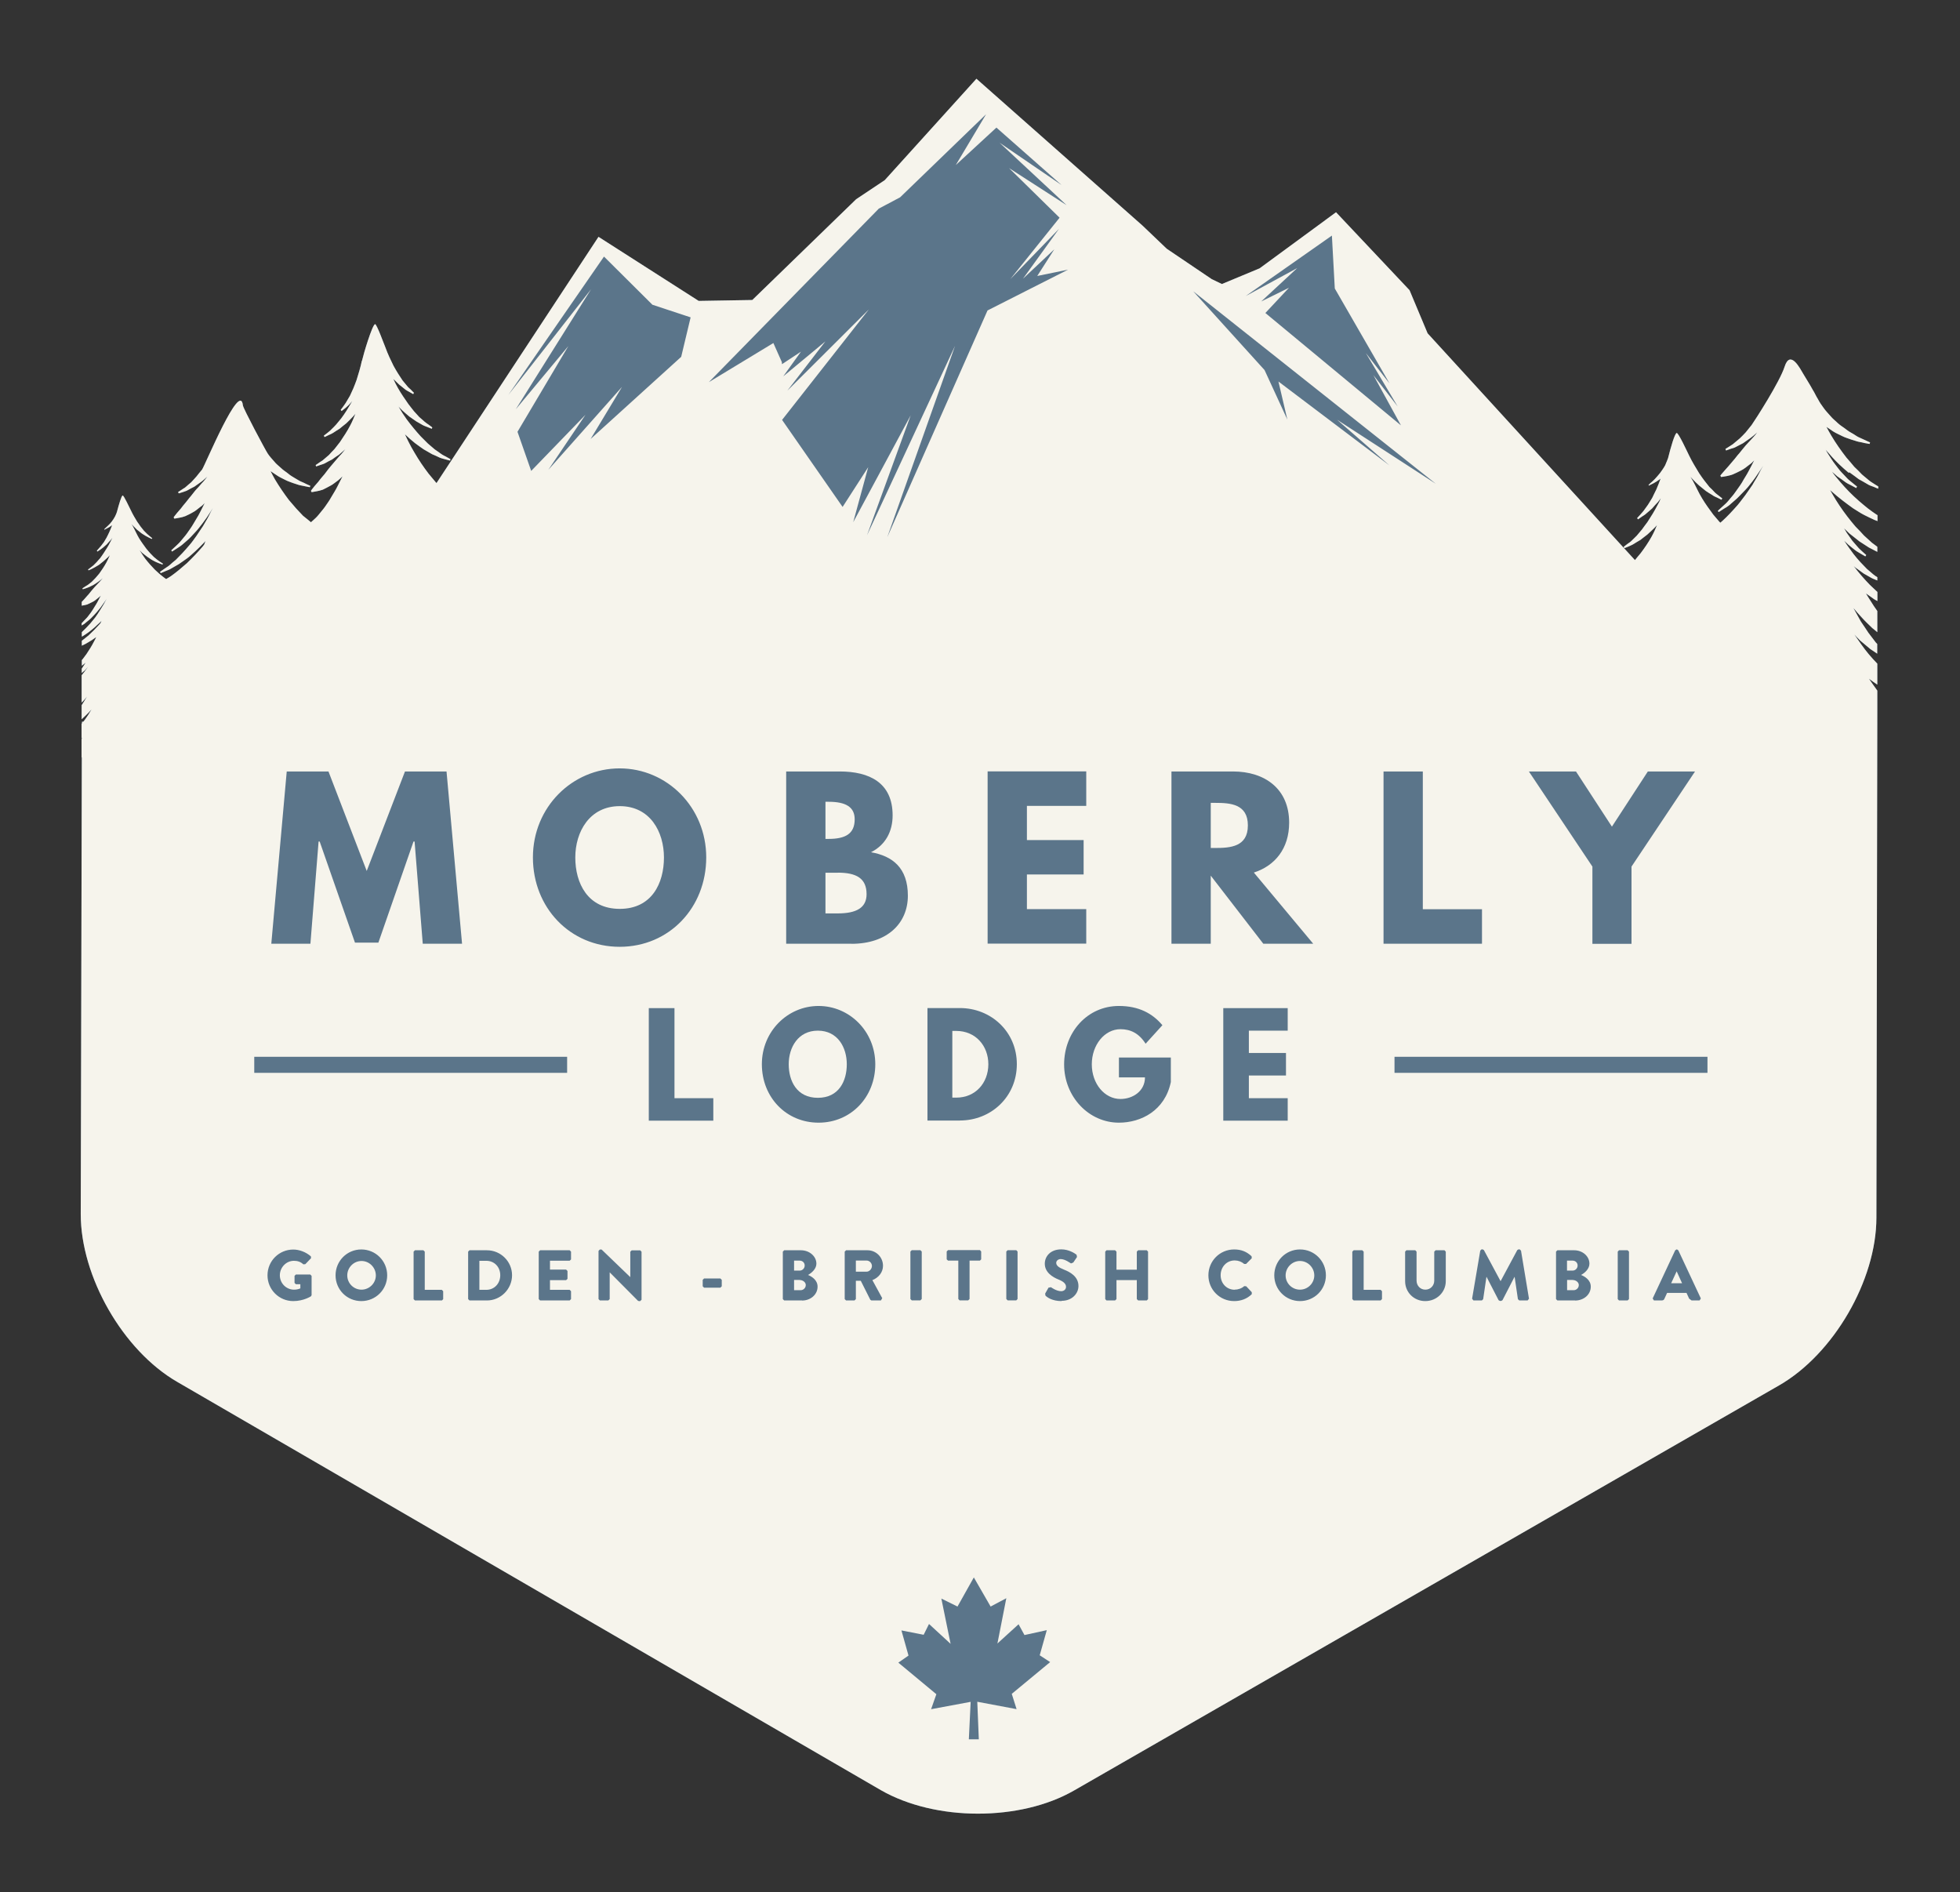 <?xml version="1.0" encoding="UTF-8"?> <svg xmlns="http://www.w3.org/2000/svg" id="Layer_1" viewBox="0 0 216 208.52"><rect x="0" y="0" width="216" height="208.52" fill="#333333" stroke="none"/><defs><style>.cls-1{fill:#f6f4ec;}.cls-2{fill:#5b758a;}</style></defs><g><path class="cls-2" d="M203.82,52.05c.37,.27,.71,.51,1.02,.75,.34,.19,.65,.36,.93,.53,.25,.17,.53,.24,.73,.32,.2,.1,.37,.15,.49,.2v-.25l-.36-.22c-.19-.14-.41-.24-.65-.44-.24-.2-.49-.41-.78-.65-.25-.27-.54-.56-.85-.85-.27-.34-.56-.66-.87-1.02-.58-.75-1.15-1.55-1.66-2.41-.19-.32-.37-.65-.54-.97,.24,.17,.48,.31,.71,.48,.34,.22,.71,.37,1.04,.54s.66,.25,.97,.37c.31,.08,.58,.2,.83,.25,.24,.05,.46,.08,.65,.14,.36,.07,.56,.1,.56,.1l.05-.17s-.2-.08-.53-.24c-.15-.07-.36-.17-.59-.27-.22-.08-.46-.25-.71-.41-.27-.15-.56-.31-.83-.53-.27-.22-.59-.39-.87-.65-.27-.27-.58-.49-.83-.8-.25-.29-.54-.58-.76-.9-.24-.31-.46-.65-.63-.98-.22-.34-.36-.7-.56-1-.34-.63-.73-1.22-1.04-1.75-.32-.53-1.44-2.78-2.07-.81-.53,1.66-3.21,5.82-3.63,6.42-.22,.27-.44,.54-.66,.82-.22,.24-.44,.46-.65,.66-.22,.19-.42,.36-.61,.51-.17,.17-.37,.25-.51,.36-.29,.19-.46,.29-.46,.29l.07,.17s.19-.07,.53-.19c.17-.05,.39-.1,.59-.22,.22-.12,.48-.25,.75-.39,.25-.19,.54-.37,.83-.58,.24-.17,.49-.39,.73-.61-.14,.19-.29,.39-.46,.56-.29,.29-.54,.61-.81,.88-.25,.29-.48,.59-.71,.87-.24,.25-.44,.56-.63,.76-.2,.24-.39,.46-.56,.66-.19,.2-.34,.39-.48,.54-.27,.29-.41,.49-.41,.49l.08,.15s.24-.02,.63-.1c.19-.05,.42-.08,.68-.19,.27-.12,.56-.25,.88-.42,.34-.17,.63-.41,.95-.66,.19-.12,.34-.29,.51-.46-.19,.39-.39,.76-.58,1.12-.24,.48-.53,.88-.76,1.31-.25,.41-.53,.76-.76,1.1-.24,.36-.51,.61-.71,.88-.22,.27-.44,.46-.63,.63-.36,.32-.56,.51-.56,.51l.08,.15s.24-.15,.66-.42c.22-.12,.48-.29,.73-.53,.25-.24,.59-.48,.88-.8,.29-.31,.65-.65,.97-1.02,.31-.39,.65-.8,.95-1.26,.24-.36,.49-.71,.73-1.09-.17,.29-.34,.59-.49,.9-.2,.42-.48,.81-.7,1.22-.27,.39-.53,.78-.8,1.15-.29,.36-.54,.73-.83,1.07-.58,.66-1.14,1.26-1.66,1.73l-.25,.22-.12-.12c-.2-.24-.42-.49-.65-.76-.41-.56-.85-1.15-1.24-1.8-.39-.63-.68-1.32-1.02-1.94l-.27-.44,.19,.2c.25,.27,.51,.53,.76,.75,.27,.22,.51,.42,.75,.61,.25,.17,.49,.32,.7,.44,.19,.15,.39,.22,.54,.29,.32,.15,.49,.24,.49,.24l.08-.15s-.15-.12-.41-.32c-.14-.12-.31-.22-.46-.39-.15-.17-.34-.36-.54-.54-.17-.22-.36-.46-.56-.71-.19-.25-.39-.53-.58-.82-.37-.61-.76-1.24-1.09-1.92-.24-.48-1.17-2.51-1.38-2.51-.22,.07-.65,1.56-.95,2.77l-.12,.31c-.05,.15-.14,.31-.2,.48-.08,.15-.17,.29-.27,.44l-.29,.41-.31,.37-.29,.32c-.19,.2-.36,.34-.48,.44l-.19,.19,.03,.07,.24-.12c.15-.07,.36-.17,.59-.32l.37-.25,.1-.08c-.15,.42-.31,.81-.48,1.21-.15,.31-.31,.61-.44,.9-.17,.27-.32,.54-.48,.78-.15,.22-.31,.44-.44,.61-.14,.2-.29,.32-.39,.46-.22,.24-.36,.39-.36,.39l.1,.14s.17-.12,.44-.31c.15-.1,.34-.2,.51-.37,.19-.15,.39-.34,.61-.53,.2-.24,.42-.48,.66-.73l.29-.39c-.1,.27-.22,.53-.36,.76-.34,.66-.73,1.29-1.12,1.88-.2,.27-.41,.54-.59,.8-.2,.25-.41,.49-.59,.7-.19,.2-.39,.37-.54,.53-.17,.17-.34,.27-.48,.37-.25,.2-.41,.32-.41,.32l.07,.15s.19-.07,.49-.2c.15-.08,.37-.15,.58-.29,.2-.12,.42-.27,.7-.42,.22-.19,.49-.37,.76-.59,.25-.22,.51-.48,.78-.73l.29-.31c-.17,.42-.36,.85-.59,1.26-.36,.65-.78,1.26-1.21,1.83-.22,.25-.42,.51-.63,.76l-22.85-24.99-1.99-4.75-8.1-8.59-8.42,6.18-4.16,1.73-1.12-.54-4.96-3.35-2.67-2.55-18.3-16.18-10.1,11.17-3.16,2.11-11.44,11.1-5.91,.1-11.04-7.06-17.85,27.13-.07-.07c-.25-.31-.54-.63-.81-.97-.54-.71-1.07-1.48-1.55-2.31-.24-.41-.48-.82-.68-1.24-.14-.27-.25-.53-.37-.78,.37,.36,.75,.68,1.12,.98,.34,.24,.65,.49,.95,.68,.32,.19,.63,.36,.92,.53,.29,.12,.56,.24,.8,.36,.22,.1,.46,.15,.63,.2,.36,.1,.56,.15,.56,.15l.03-.17s-.17-.08-.49-.27c-.15-.08-.36-.17-.56-.32-.2-.14-.42-.31-.68-.48-.24-.2-.49-.42-.76-.65-.24-.25-.51-.51-.78-.78-.53-.58-1.05-1.21-1.55-1.88-.32-.44-.63-.93-.9-1.41l.41,.42c.27,.24,.53,.48,.78,.68,.27,.19,.53,.37,.76,.53,.25,.15,.48,.27,.68,.39,.2,.12,.41,.17,.56,.24,.31,.12,.48,.19,.48,.19l.05-.15s-.14-.12-.41-.31c-.12-.08-.29-.19-.46-.34-.17-.15-.34-.31-.56-.49-.17-.2-.37-.42-.59-.65-.19-.25-.41-.51-.61-.78-.39-.56-.82-1.17-1.17-1.8-.19-.32-.34-.65-.49-.97,.22,.2,.42,.41,.63,.61,.22,.17,.42,.34,.61,.49,.17,.15,.37,.24,.51,.32,.27,.15,.44,.25,.44,.25l.08-.15s-.14-.12-.36-.36c-.12-.12-.27-.22-.41-.41-.15-.17-.31-.37-.48-.58-.15-.24-.32-.49-.49-.75-.17-.27-.34-.56-.51-.87-.31-.63-.63-1.29-.88-1.99-.2-.49-.97-2.6-1.15-2.6-.32,.07-1.29,3.34-1.44,4.02l-.02,.02c-.15,.73-.37,1.43-.58,2.11-.12,.32-.24,.65-.36,.93-.14,.29-.25,.56-.37,.81-.14,.24-.27,.46-.39,.66-.1,.2-.24,.34-.32,.48-.2,.27-.31,.42-.31,.42l.1,.12s.15-.12,.41-.32c.12-.12,.29-.24,.44-.41l.32-.36c-.22,.37-.42,.73-.65,1.09-.19,.29-.37,.56-.56,.81-.2,.24-.39,.48-.56,.68-.19,.2-.36,.39-.53,.54-.15,.17-.31,.27-.42,.37-.25,.2-.41,.32-.41,.32l.08,.15s.17-.07,.46-.22c.15-.07,.34-.14,.53-.27,.2-.14,.42-.27,.66-.42,.22-.19,.48-.39,.73-.59,.24-.22,.49-.48,.75-.75l.27-.31c-.17,.42-.34,.85-.56,1.26-.34,.66-.75,1.27-1.14,1.85-.22,.27-.42,.53-.61,.78-.22,.22-.42,.44-.61,.65-.2,.17-.39,.34-.56,.48-.17,.17-.36,.24-.48,.34-.27,.19-.42,.29-.42,.29l.05,.15s.19-.07,.49-.17c.15-.05,.36-.1,.56-.22,.2-.12,.44-.24,.7-.37,.24-.17,.49-.36,.78-.54,.22-.19,.44-.39,.68-.59-.14,.19-.29,.37-.44,.54-.27,.27-.51,.58-.75,.85-.25,.27-.46,.56-.68,.81-.2,.25-.39,.54-.59,.75-.19,.22-.36,.42-.51,.63-.17,.2-.32,.37-.44,.51-.25,.29-.37,.49-.37,.49l.07,.14s.22-.02,.59-.1c.17-.03,.39-.08,.65-.17,.24-.12,.51-.25,.81-.42,.31-.15,.56-.39,.88-.61,.17-.14,.32-.29,.48-.44-.19,.37-.36,.71-.54,1.07-.22,.46-.49,.85-.71,1.24-.22,.41-.49,.75-.7,1.07-.24,.34-.49,.59-.68,.85-.2,.25-.41,.44-.58,.59l-.27,.24-.14-.12c-.22-.19-.46-.37-.73-.59-.24-.25-.49-.53-.76-.81-.25-.29-.53-.61-.8-.93-.53-.7-1.05-1.46-1.53-2.26-.17-.31-.34-.61-.49-.92,.22,.15,.44,.29,.66,.44,.31,.22,.65,.36,.93,.51,.31,.17,.61,.25,.88,.36,.29,.08,.53,.19,.76,.24,.24,.05,.42,.08,.59,.12,.34,.07,.51,.1,.51,.1l.05-.15s-.17-.08-.48-.22c-.15-.08-.34-.17-.54-.25-.2-.08-.42-.24-.66-.37-.24-.15-.51-.29-.76-.51-.24-.2-.53-.36-.78-.61-.25-.24-.54-.44-.76-.73-.24-.27-.49-.54-.7-.85-.22-.31-2.72-4.99-2.75-5.33-.29-2.78-4.13,6.52-4.5,7.08-.22,.25-.42,.51-.61,.75-.2,.24-.41,.44-.59,.65-.2,.17-.39,.32-.56,.48-.15,.15-.34,.22-.46,.32-.27,.17-.42,.27-.42,.27l.07,.15s.17-.05,.48-.15c.15-.07,.36-.1,.54-.22,.2-.12,.44-.24,.7-.37,.24-.17,.48-.34,.75-.53,.24-.17,.44-.37,.68-.58-.14,.19-.27,.36-.42,.53-.27,.27-.49,.58-.75,.83-.24,.25-.44,.56-.65,.8-.22,.24-.41,.53-.59,.73-.19,.2-.34,.42-.49,.61-.17,.2-.32,.37-.44,.51-.25,.29-.37,.48-.37,.48l.07,.14s.22-.02,.58-.1c.19-.03,.39-.08,.63-.17,.25-.12,.53-.24,.81-.41,.31-.15,.56-.39,.85-.61,.19-.12,.34-.27,.48-.42-.17,.36-.36,.7-.53,1.05-.2,.42-.48,.81-.7,1.21-.22,.39-.48,.73-.7,1.05s-.46,.56-.66,.82c-.2,.25-.39,.42-.56,.58-.34,.32-.53,.49-.53,.49l.08,.14s.22-.14,.61-.39c.19-.12,.42-.27,.66-.49,.24-.22,.54-.44,.82-.75,.25-.29,.58-.59,.87-.97,.29-.36,.59-.75,.88-1.17,.2-.32,.44-.66,.66-1.02-.15,.27-.31,.56-.44,.85-.19,.39-.44,.75-.65,1.14-.24,.37-.48,.73-.73,1.09-.25,.34-.49,.7-.76,1-.53,.63-1.04,1.17-1.51,1.63-.25,.2-.48,.39-.68,.58-.2,.17-.41,.27-.56,.39-.31,.22-.49,.34-.49,.34l.07,.15s.2-.08,.56-.24c.17-.07,.41-.15,.63-.29,.24-.14,.51-.29,.8-.46,.29-.19,.58-.41,.9-.63s.61-.53,.93-.8c.32-.29,.63-.61,.93-.92l.19-.2-.15,.39-.15,.2c-.56,.66-1.17,1.29-1.75,1.85-.61,.54-1.19,1.02-1.71,1.39-.2,.14-.39,.25-.58,.36l-.17-.12c-.17-.12-.34-.27-.53-.42-.17-.15-.36-.32-.54-.49-.36-.37-.73-.78-1.07-1.22-.22-.31-.42-.61-.61-.92l.27,.27c.2,.15,.37,.31,.56,.44,.17,.12,.36,.24,.51,.34,.19,.1,.34,.19,.48,.25l.37,.15c.22,.08,.34,.12,.34,.12l.03-.1s-.1-.07-.29-.19l-.31-.22-.39-.32-.41-.42c-.14-.15-.27-.32-.42-.49-.27-.37-.56-.76-.81-1.17-.25-.42-.44-.88-.66-1.27l-.17-.29,.12,.14,.49,.49c.19,.14,.34,.27,.49,.39,.17,.12,.32,.2,.46,.29l.36,.19c.2,.1,.32,.15,.32,.15l.05-.08s-.1-.08-.27-.22l-.29-.25-.36-.36c-.12-.14-.24-.29-.37-.46-.12-.17-.24-.36-.37-.53-.24-.39-.49-.81-.7-1.26-.17-.31-.76-1.63-.9-1.63-.15,.05-.42,1.02-.63,1.8l-.07,.2-.14,.31-.17,.29-.19,.27-.2,.24-.2,.2-.31,.29-.12,.12,.03,.05,.15-.08,.37-.2,.25-.17,.07-.05c-.1,.27-.2,.53-.32,.78-.1,.2-.19,.41-.29,.59-.1,.17-.2,.34-.29,.49l-.31,.41-.25,.29c-.14,.17-.22,.25-.22,.25l.05,.1s.12-.08,.31-.2l.32-.24,.41-.36c.12-.14,.27-.31,.42-.46l.19-.25c-.07,.17-.15,.32-.24,.49-.2,.42-.48,.83-.73,1.22-.12,.19-.25,.36-.37,.53-.15,.15-.27,.31-.39,.44l-.36,.36-.31,.24c-.17,.14-.27,.2-.27,.2l.05,.1s.12-.05,.32-.14l.36-.19c.14-.08,.29-.17,.46-.27,.15-.12,.32-.25,.49-.39,.17-.14,.34-.31,.53-.48l.19-.2c-.12,.27-.24,.56-.39,.82-.24,.44-.51,.83-.78,1.21-.15,.17-.29,.34-.42,.49l-.41,.42-.41,.32-.32,.2c-.19,.12-.29,.19-.29,.19l.03,.1s.14-.03,.34-.1l.39-.15c.14-.07,.31-.15,.48-.24,.17-.1,.34-.22,.54-.36,.15-.1,.31-.24,.46-.37l-.29,.34c-.19,.19-.36,.39-.53,.56s-.31,.37-.46,.53c-.15,.17-.27,.36-.41,.49l-.36,.41-.27,.29v.41l.17-.03c.12-.02,.27-.05,.44-.1,.17-.08,.36-.17,.56-.27,.22-.1,.39-.25,.59-.41l.34-.29c-.12,.24-.25,.48-.37,.7-.15,.29-.34,.54-.49,.81-.15,.25-.32,.48-.48,.68-.15,.22-.34,.39-.48,.54l-.29,.31v.25l.02-.02c.14-.07,.31-.17,.46-.32,.17-.15,.39-.29,.58-.49s.41-.41,.61-.65c.19-.24,.42-.49,.61-.78,.15-.22,.32-.44,.48-.68-.1,.19-.22,.37-.32,.58-.14,.25-.31,.49-.46,.75-.15,.25-.32,.49-.49,.73-.19,.22-.36,.44-.54,.66-.32,.36-.65,.68-.93,.95v.49l.1-.05c.2-.12,.41-.27,.63-.42,.22-.15,.42-.34,.66-.53,.22-.19,.42-.41,.66-.61l.12-.14-.1,.25-.12,.14c-.39,.44-.82,.87-1.22,1.24-.25,.2-.49,.39-.73,.58v.54l.39-.19c.24-.12,.48-.29,.71-.42,.17-.12,.32-.22,.49-.34-.07,.15-.15,.32-.24,.48-.25,.49-.54,.95-.83,1.38-.15,.2-.31,.41-.44,.59l-.08,.08v.63l.42-.34c-.14,.2-.24,.39-.36,.56l-.07,.1v.48l.37-.32,.32-.36c-.22,.32-.46,.65-.7,.93v3.01c.14-.14,.27-.27,.39-.42l.2-.24c-.2,.32-.39,.65-.59,.95v1.55l.36-.34c.25-.22,.49-.48,.73-.75l-.19,.31c-.15,.29-.36,.54-.53,.81l-.19,.24h-.14v.17l-.05,.05v1.56l.03-.03v.1l-.03,.07v2.02l.03-.02-.12,50.33c0,6.91,4.65,15.03,10.63,18.49l77.53,44.98c3.01,1.73,6.86,2.6,10.71,2.6s7.64-.85,10.61-2.56l77.7-44.64c5.99-3.45,10.7-11.55,10.71-18.46l.1-55.9v-2.19l-.05-.07c-.29-.41-.59-.82-.87-1.24,.31,.24,.61,.44,.92,.65v-2.31c-.32-.34-.65-.68-.95-1.05-.59-.7-1.07-1.44-1.58-2.16,.22,.24,.44,.46,.66,.68,.39,.32,.76,.63,1.1,.92,.27,.19,.53,.36,.76,.51v-1.07l-.14-.14c-.25-.34-.54-.7-.83-1.09-.25-.39-.54-.81-.83-1.24-.25-.46-.51-.93-.78-1.41l-.03-.07c.27,.34,.56,.65,.85,.97,.39,.44,.81,.83,1.21,1.22,.2,.15,.37,.31,.56,.46v-2.33c-.14-.19-.25-.36-.37-.53-.29-.48-.61-.92-.88-1.41,.32,.22,.61,.44,.92,.65l.34,.19v-1c-.27-.25-.54-.51-.83-.78-.61-.63-1.22-1.32-1.78-2.07l.2,.17c.32,.24,.63,.44,.9,.65,.31,.17,.58,.32,.81,.46,.24,.14,.48,.2,.66,.29l.03,.02v-.37c-.14-.08-.31-.19-.46-.32-.2-.17-.42-.37-.68-.58-.22-.24-.48-.49-.73-.76-.25-.27-.51-.58-.76-.9-.34-.46-.7-.95-1.02-1.46l.46,.44c.25,.22,.51,.41,.73,.59,.2,.17,.44,.27,.61,.39,.34,.19,.53,.31,.53,.31l.1-.15s-.17-.15-.46-.41c-.14-.15-.32-.27-.49-.49-.17-.2-.37-.42-.59-.68-.19-.27-.39-.56-.61-.87-.08-.15-.19-.32-.29-.49,.19,.19,.39,.37,.58,.56,.39,.29,.75,.61,1.1,.87,.37,.24,.73,.48,1.05,.68,.34,.17,.65,.34,.93,.48v-.56c-.19-.14-.39-.29-.59-.44-.27-.25-.56-.51-.88-.8-.29-.32-.59-.65-.92-.97-.61-.71-1.22-1.49-1.78-2.33-.27-.41-.54-.83-.78-1.26l-.25-.44,.14,.12c.78,.7,1.61,1.32,2.39,1.88,.42,.25,.81,.53,1.21,.73,.41,.2,.78,.39,1.12,.54l.36,.14v-.66l-.07-.03c-.31-.2-.63-.44-.98-.7-.32-.25-.66-.54-1.02-.85-.7-.61-1.39-1.31-2.04-2.07-.29-.36-.63-.73-.9-1.12,.22,.17,.41,.36,.59,.51,.31,.2,.58,.41,.82,.58,.24,.19,.49,.29,.68,.39,.37,.19,.58,.31,.58,.31l.08-.17s-.19-.14-.51-.41c-.15-.14-.36-.27-.56-.48s-.42-.44-.66-.7c-.24-.25-.46-.58-.7-.88-.25-.32-.48-.7-.71-1.05-.12-.17-.2-.34-.31-.53,.48,.56,.98,1.12,1.48,1.6,.37,.34,.71,.66,1.05,.93ZM16.69,63.24c.24,.15,.44,.32,.66,.44s.42,.24,.63,.34l.02,.02-.41,.2c-.34,.17-.54,.27-.54,.27-.14-.2-.27-.39-.41-.59-.15-.27-.32-.53-.46-.81-.08-.17-.17-.34-.25-.49,.25,.22,.51,.44,.76,.63Zm-.71,1.26c.41,.49,.85,.95,1.27,1.36,.24,.2,.46,.41,.68,.58,.22,.15,.44,.31,.65,.46l.24,.12-.32,.32-.02,.02s-.15-.12-.31-.25l-.39-.31c-.14-.14-.29-.29-.46-.46-.15-.17-.31-.37-.49-.58-.15-.2-.32-.44-.49-.68-.12-.19-.24-.37-.36-.58Zm3.14,9.27l.22-.24,.17,.08,.08,.03-.24,.39-.25-.25,.02-.02Zm-.1-3.06l-.07-.05c.2-.15,.39-.32,.59-.49-.1,.24-.24,.48-.36,.7l-.17-.15Zm.53,2.58c.22-.24,.42-.49,.63-.75l.27-.36c-.24,.42-.48,.83-.71,1.24l-.07-.05-.12-.08Zm-.15-4.35l-.1-.07-.2-.17,.41-.31c.19-.19,.41-.39,.65-.59,.14-.17,.31-.36,.48-.54-.39,.59-.81,1.15-1.22,1.68Zm.39-1.66l-.05-.03-.2-.12c.22-.17,.44-.36,.68-.56-.15,.25-.29,.49-.42,.71Zm-.14,.14l.05,.03c-.19,.22-.34,.44-.49,.63-.12,.19-.25,.32-.37,.44l-.2-.17-.42-.39c.15-.07,.34-.14,.53-.29,.19-.1,.37-.24,.59-.39l.32,.14Zm-1.63,.32l-.03,.02c-.22-.22-.44-.46-.66-.7-.2-.24-.41-.46-.58-.7l.32,.27c.19,.14,.37,.25,.54,.37,.15,.12,.32,.19,.46,.25,.15,.08,.25,.14,.32,.17l-.37,.31Zm-1.24,.15l-.15-.27,.08,.07c.49,.44,1.02,.83,1.53,1.17l.17,.12,.08,.14,.08-.05,.44,.25,.05,.03c-.24,.25-.46,.49-.68,.73-.37-.42-.76-.9-1.1-1.41-.17-.25-.36-.51-.51-.78Zm1.02,2.65l-.19-.29,.32,.29-.08,.08-.05-.08Zm.07,.88l.07-.05c.17,.14,.32,.24,.46,.34l.24,.17-.19,.31-.17-.2c-.14-.17-.27-.36-.41-.56Zm.76,6.49l-.29-.39,.34,.32-.05,.07Zm-.07-6.4l-.31-.36,.25-.17,.17,.14,.27,.17-.12,.25-.08,.14-.19-.17Zm.71,5.65l-.05,.05c-.14-.17-.25-.36-.39-.56l.19-.15,.42,.42-.17,.24Zm.41,2h-.05l-.07-.07,.27-.2-.15,.27Zm.44-3.14l-.03,.05-.25-.34,.29-.27,.08-.1,.24,.14h.02c-.1,.17-.22,.36-.34,.53Zm.76-1.22l-.22,.37-.03-.02-.12-.1c.22-.25,.44-.49,.66-.76-.1,.17-.2,.34-.29,.51Zm.66-11.78c-.36,.75-.78,1.44-1.19,2.09-.22,.31-.44,.59-.65,.88-.22,.27-.42,.53-.63,.76l-.02,.02-.25-.2c-.17-.15-.34-.34-.54-.53-.17-.2-.36-.41-.56-.63-.19-.24-.37-.49-.56-.75,.08-.02,.25-.07,.53-.15,.19-.05,.42-.08,.68-.19l.17-.08v.02c.15,.07,.32,.1,.44,.14,.24,.05,.37,.1,.37,.1l.03-.12s-.12-.07-.34-.17l-.19-.1,.34-.14c.31-.14,.63-.32,.97-.51,.36-.17,.68-.42,1.04-.65,.22-.15,.46-.34,.68-.51-.1,.24-.2,.48-.32,.71Zm167.83-4.62l.37,.25,.25,.14c-.24,.17-.46,.34-.66,.49-.19-.2-.36-.41-.53-.63,.17-.07,.34-.14,.53-.24l.03-.02Zm-1.27-.95c.31,.24,.58,.46,.85,.68l-.36,.25c-.32-.44-.63-.9-.92-1.36l.42,.42Zm1.53,6.81l-.15,.17c-.14-.19-.27-.37-.41-.56l-.02-.02,.05-.03,.1-.07c.15,.17,.29,.32,.44,.48l-.02,.03Zm-.78-.81l-.02,.02c-.1-.15-.2-.31-.31-.48l.37,.41-.05,.05Zm-7.37-1.7c-.14,.19-.29,.37-.46,.53l-.14,.15-.1-.1c.22-.17,.46-.37,.7-.58ZM46.61,52.89c.34,.31,.66,.63,.98,.9l.15,.1-.32,.48-.03-.03c-.2-.2-.42-.44-.66-.7-.22-.27-.46-.58-.71-.9-.24-.32-.48-.68-.73-1.05-.17-.27-.34-.58-.51-.88,.58,.76,1.22,1.46,1.83,2.09Zm-.73,.78c.15,.15,.31,.29,.46,.42,.29,.2,.56,.41,.8,.59l.07,.03-.22,.32-.25-.29c-.29-.36-.59-.71-.85-1.09Zm.41,2.46l-.17,.24-.19-.34-.24-.41,.14,.1,.46,.41Zm-10.48,3.18c-.51,.44-.98,.85-1.44,1.21l-.22-.17-.37-.31,.32-.15c.24-.14,.51-.31,.8-.48,.31-.19,.59-.41,.92-.65,.34-.22,.63-.53,.97-.81,.32-.29,.63-.61,.95-.95l.17-.19-.15,.39-.15,.2c-.58,.68-1.17,1.32-1.78,1.9Zm1.26,.25c-.1,.25-.22,.49-.34,.73-.2,.46-.44,.87-.7,1.29l-.19-.12c-.24-.14-.51-.29-.82-.46l-.07-.07,.36-.19c.36-.17,.68-.42,1.05-.66,.24-.17,.48-.34,.7-.53Zm-2.78,1.71c.17,.08,.34,.17,.51,.25,.32,.12,.63,.24,.9,.34l.14,.05c-.1,.17-.2,.34-.31,.51-.24,.31-.44,.61-.66,.9-.14,.17-.25,.32-.37,.48-.24-.22-.48-.44-.73-.68-.27-.29-.54-.59-.85-.92l-.27-.34,.15-.03c.19-.07,.44-.1,.68-.22,.25-.1,.53-.2,.81-.34Zm1.49,3.36l-.05,.08-.02-.02,.07-.07Zm-.8,8.68l-.32,.48-.07-.1,.39-.37Zm-.63-5.06l-.19-.2c.17-.14,.34-.29,.53-.44-.1,.24-.22,.42-.34,.65Zm.51,2.34c.15-.17,.31-.36,.46-.54l.05,.03c-.14,.24-.25,.46-.39,.68l-.12-.17Zm-.61-3.87l-.02,.02-.17-.14-.2-.24,.24-.17c.15-.1,.36-.22,.54-.41,.2-.19,.41-.39,.65-.61l.19-.2,.05,.03c-.41,.59-.85,1.17-1.27,1.71Zm-1.19,6.93l-.03,.05-.24-.32,.27,.27Zm-.32-2.94l.1,.1-.03,.03-.07-.14Zm-.02-4.4l.17,.15c.31,.22,.58,.42,.85,.61l.12,.07-.25,.27c-.31-.36-.59-.73-.88-1.1Zm1.15-1.27c.22-.14,.46-.31,.73-.48v-.02l.29,.15-.03,.08c-.19,.25-.36,.48-.51,.68-.14,.22-.31,.36-.42,.49l-.22,.25-.31-.32-.34-.41,.22-.1,.41-.22,.2,.14,.08-.15-.1-.1Zm-.25-.34l-.05,.05c-.12-.14-.31-.25-.44-.44-.17-.2-.34-.41-.54-.65-.17-.25-.36-.53-.56-.81-.08-.14-.19-.31-.29-.46,.19,.17,.37,.36,.54,.53,.36,.27,.68,.56,1.02,.81,.27,.19,.53,.36,.78,.51-.17,.17-.31,.32-.46,.46Zm-1.44-.63c.25,.2,.48,.39,.68,.56,.17,.15,.34,.24,.48,.32l-.2,.15-.22,.19-.2-.25c-.32-.42-.63-.9-.93-1.38l.41,.41Zm1.55,7.74l.37,.37-.27,.41c-.12-.19-.22-.36-.34-.54l.24-.24Zm.08,2.55l.31,.25-.22,.34-.29-.41,.2-.19Zm1.21-10.14l.36-.31-.24,.39-.12-.08Zm-1.71-3.01c-.22,.14-.44,.22-.61,.32l-.22,.12c-.41-.51-.8-1.05-1.17-1.61-.25-.41-.51-.78-.71-1.19l-.24-.41,.12,.1c.71,.66,1.48,1.26,2.21,1.77,.36,.22,.68,.46,1.02,.65l-.39,.25Zm1.48-3.63c.2-.12,.44-.29,.68-.51,.24-.22,.54-.46,.82-.76,.29-.31,.59-.61,.9-.98,.29-.37,.61-.76,.88-1.19,.22-.36,.46-.7,.68-1.05-.14,.27-.31,.56-.44,.87-.19,.41-.44,.76-.66,1.17-.24,.37-.49,.75-.73,1.1-.27,.36-.53,.7-.78,1.02-.29,.36-.58,.66-.85,.97-.08-.05-.24-.17-.49-.32l-.22-.15,.22-.15Zm-3.53-1.82c.34,.31,.65,.61,.97,.88,.32,.24,.65,.48,.93,.68,.31,.19,.59,.36,.83,.51l.14,.07,.03,.08,.05-.03c.17,.07,.32,.14,.46,.19,.22,.08,.37,.15,.48,.2-.19,.2-.37,.39-.56,.56-.25,.22-.49,.41-.7,.59l-.39,.29-.27-.24c-.63-.59-1.27-1.24-1.87-1.95-.29-.36-.58-.71-.85-1.09,.2,.19,.39,.36,.58,.51,.27,.2,.53,.39,.75,.54,.22,.17,.44,.27,.61,.36,.34,.19,.54,.29,.54,.29l.07-.15s-.17-.14-.46-.37c-.15-.14-.34-.25-.53-.46-.17-.19-.37-.41-.61-.65-.2-.25-.41-.54-.65-.83-.2-.31-.42-.65-.65-.98-.08-.15-.17-.32-.27-.49,.44,.53,.9,1.04,1.36,1.49Zm158.69,9.25l-.1-.1-.12-.17,.22-.17,.03-.03,.19,.2-.22,.27Zm-.14-2.56l-.25-.37c-.24-.41-.51-.82-.71-1.24-.1-.19-.19-.37-.29-.56l.1-.03c.32,.29,.66,.56,.98,.8,.29,.2,.56,.39,.83,.58l-.29,.39c-.14,.17-.25,.31-.37,.44Zm.39,.59c.17-.14,.34-.27,.53-.41-.14,.22-.25,.41-.39,.61l-.14-.2Zm.32,6.35l-.07-.12,.22-.25,.15-.19,.02,.02c-.1,.19-.2,.36-.32,.54Zm.61,2.56l-.1-.15,.12,.1-.02,.05Zm-.32-8.1l-.05-.05,.41-.44c-.12,.17-.24,.34-.36,.49Zm1.53,16.83l-.24-.42-.03-.07,.39,.44-.12,.05Zm-.15-21.84c-.37,.73-.8,1.44-1.22,2.09-.22-.2-.44-.41-.7-.65-.15-.17-.32-.34-.49-.53,.29-.14,.58-.29,.9-.44l.2-.12,.19,.07c.32,.12,.51,.19,.51,.19l.07-.17s-.17-.1-.44-.29c.19-.12,.39-.25,.59-.37,.24-.17,.49-.37,.75-.56-.12,.27-.22,.53-.36,.78Zm1.1-3.24l-.19,.22c-.61,.71-1.26,1.39-1.92,1.97-.25,.22-.49,.42-.75,.63l-.31-.25-.12-.14,.2-.12c.32-.19,.63-.42,.98-.66,.36-.24,.66-.56,1.02-.85,.36-.31,.68-.66,1.04-1l.19-.22-.15,.42Zm1.02,24.45l-.03-.05v-.02h.2l-.17,.07Z"></path><path class="cls-2" d="M18,64.04l-.41,.2c-.34,.17-.54,.27-.54,.27-.14-.2-.27-.39-.41-.59-.15-.27-.32-.53-.46-.81-.08-.17-.17-.34-.25-.49,.25,.22,.51,.44,.76,.63,.24,.15,.44,.32,.66,.44s.42,.24,.63,.34l.02,.02Z"></path><path class="cls-2" d="M18.81,67.01l-.32,.32-.02,.02s-.15-.12-.31-.25l-.39-.31c-.14-.14-.29-.29-.46-.46-.15-.17-.31-.37-.49-.58-.15-.2-.32-.44-.49-.68-.12-.19-.24-.37-.36-.58,.41,.49,.85,.95,1.27,1.36,.24,.2,.46,.41,.68,.58,.22,.15,.44,.31,.65,.46l.24,.12Z"></path><polygon class="cls-2" points="19.6 73.65 19.36 74.04 19.1 73.79 19.12 73.77 19.34 73.53 19.51 73.62 19.6 73.65"></polygon><path class="cls-2" d="M19.54,70.17c-.1,.24-.24,.48-.36,.7l-.17-.15-.07-.05c.2-.15,.39-.32,.59-.49Z"></path><path class="cls-2" d="M20.44,72.19c-.24,.42-.48,.83-.71,1.24l-.07-.05-.12-.08c.22-.24,.42-.49,.63-.75l.27-.36Z"></path><path class="cls-2" d="M20.61,67.27c-.39,.59-.81,1.15-1.22,1.68l-.1-.07-.2-.17,.41-.31c.19-.19,.41-.39,.65-.59,.14-.17,.31-.36,.48-.54Z"></path><path class="cls-2" d="M20.21,66.57c-.15,.25-.29,.49-.42,.71l-.05-.03-.2-.12c.22-.17,.44-.36,.68-.56Z"></path><path class="cls-2" d="M19.7,67.45c-.19,.22-.34,.44-.49,.63-.12,.19-.25,.32-.37,.44l-.2-.17-.42-.39c.15-.07,.34-.14,.53-.29,.19-.1,.37-.24,.59-.39l.32,.14,.05,.03Z"></path><path class="cls-2" d="M18.39,67.44l-.37,.31-.03,.02c-.22-.22-.44-.46-.66-.7-.2-.24-.41-.46-.58-.7l.32,.27c.19,.14,.37,.25,.54,.37,.15,.12,.32,.19,.46,.25,.15,.08,.25,.14,.32,.17Z"></path><path class="cls-2" d="M19.07,69.36c-.24,.25-.46,.49-.68,.73-.37-.42-.76-.9-1.1-1.41-.17-.25-.36-.51-.51-.78l-.15-.27,.08,.07c.49,.44,1.02,.83,1.53,1.17l.17,.12,.08,.14,.08-.05,.44,.25,.05,.03Z"></path><polygon class="cls-2" points="17.93 70.55 17.85 70.63 17.8 70.55 17.61 70.26 17.93 70.55"></polygon><path class="cls-2" d="M18.63,71.89l-.19,.31-.17-.2c-.14-.17-.27-.36-.41-.56l.07-.05c.17,.14,.32,.24,.46,.34l.24,.17Z"></path><polygon class="cls-2" points="18.68 77.85 18.63 77.91 18.34 77.52 18.68 77.85"></polygon><polygon class="cls-2" points="18.95 71.29 18.83 71.55 18.75 71.68 18.56 71.51 18.25 71.16 18.51 70.99 18.68 71.12 18.95 71.29"></polygon><path class="cls-2" d="M19.44,76.93l-.17,.24-.05,.05c-.14-.17-.25-.36-.39-.56l.19-.15,.42,.42Z"></path><polygon class="cls-2" points="19.83 78.9 19.68 79.17 19.63 79.17 19.56 79.1 19.83 78.9"></polygon><path class="cls-2" d="M20.46,75.5c-.1,.17-.22,.36-.34,.53l-.03,.05-.25-.34,.29-.27,.08-.1,.24,.14h.02Z"></path><path class="cls-2" d="M21.17,74.3c-.1,.17-.2,.34-.29,.51l-.22,.37-.03-.02-.12-.1c.22-.25,.44-.49,.66-.76Z"></path><path class="cls-2" d="M21.87,62.31c-.1,.24-.2,.48-.32,.71-.36,.75-.78,1.44-1.19,2.09-.22,.31-.44,.59-.65,.88-.22,.27-.42,.53-.63,.76l-.02,.02-.25-.2c-.17-.15-.34-.34-.54-.53-.17-.2-.36-.41-.56-.63-.19-.24-.37-.49-.56-.75,.08-.02,.25-.07,.53-.15,.19-.05,.42-.08,.68-.19l.17-.08v.02c.15,.07,.32,.1,.44,.14,.24,.05,.37,.1,.37,.1l.03-.12s-.12-.07-.34-.17l-.19-.1,.34-.14c.31-.14,.63-.32,.97-.51,.36-.17,.68-.42,1.04-.65,.22-.15,.46-.34,.68-.51Z"></path><path class="cls-2" d="M190,58.8c-.24,.17-.46,.34-.66,.49-.19-.2-.36-.41-.53-.63,.17-.07,.34-.14,.53-.24l.03-.02,.37,.25,.25,.14Z"></path><path class="cls-2" d="M188.95,58.13l-.36,.25c-.32-.44-.63-.9-.92-1.36l.42,.42c.31,.24,.58,.46,.85,.68Z"></path><path class="cls-2" d="M181.48,61.75c-.14,.19-.29,.37-.46,.53l-.14,.15-.1-.1c.22-.17,.46-.37,.7-.58Z"></path><path class="cls-2" d="M47.75,53.89l-.32,.48-.03-.03c-.2-.2-.42-.44-.66-.7-.22-.27-.46-.58-.71-.9-.24-.32-.48-.68-.73-1.05-.17-.27-.34-.58-.51-.88,.58,.76,1.22,1.46,1.83,2.09,.34,.31,.66,.63,.98,.9l.15,.1Z"></path><path class="cls-2" d="M47.2,54.72l-.22,.32-.25-.29c-.29-.36-.59-.71-.85-1.09,.15,.15,.31,.29,.46,.42,.29,.2,.56,.41,.8,.59l.07,.03Z"></path><polygon class="cls-2" points="46.29 56.13 46.12 56.37 45.93 56.03 45.69 55.62 45.83 55.72 46.29 56.13"></polygon><path class="cls-2" d="M37.9,56.81l-.15,.39-.15,.2c-.58,.68-1.17,1.32-1.78,1.9-.51,.44-.98,.85-1.44,1.21l-.22-.17-.37-.31,.32-.15c.24-.14,.51-.31,.8-.48,.31-.19,.59-.41,.92-.65,.34-.22,.63-.53,.97-.81,.32-.29,.63-.61,.95-.95l.17-.19Z"></path><path class="cls-2" d="M37.07,59.56c-.1,.25-.22,.49-.34,.73-.2,.46-.44,.87-.7,1.29l-.19-.12c-.24-.14-.51-.29-.82-.46l-.07-.07,.36-.19c.36-.17,.68-.42,1.05-.66,.24-.17,.48-.34,.7-.53Z"></path><path class="cls-2" d="M35.83,61.92c-.1,.17-.2,.34-.31,.51-.24,.31-.44,.61-.66,.9-.14,.17-.25,.32-.37,.48-.24-.22-.48-.44-.73-.68-.27-.29-.54-.59-.85-.92l-.27-.34,.15-.03c.19-.07,.44-.1,.68-.22,.25-.1,.53-.2,.81-.34,.17,.08,.34,.17,.51,.25,.32,.12,.63,.24,.9,.34l.14,.05Z"></path><polygon class="cls-2" points="35.78 64.64 35.73 64.72 35.71 64.7 35.78 64.64"></polygon><polygon class="cls-2" points="34.98 73.31 34.66 73.79 34.59 73.69 34.98 73.31"></polygon><path class="cls-2" d="M34.69,67.61c-.1,.24-.22,.42-.34,.65l-.19-.2c.17-.14,.34-.29,.53-.44Z"></path><path class="cls-2" d="M35.37,70.09c-.14,.24-.25,.46-.39,.68l-.12-.17c.15-.17,.31-.36,.46-.54l.05,.03Z"></path><path class="cls-2" d="M35.52,65.01c-.41,.59-.85,1.17-1.27,1.71l-.02,.02-.17-.14-.2-.24,.24-.17c.15-.1,.36-.22,.54-.41,.2-.19,.41-.39,.65-.61l.19-.2,.05,.03Z"></path><path class="cls-2" d="M34.89,64.7l-.03,.08c-.19,.25-.36,.48-.51,.68-.14,.22-.31,.36-.42,.49l-.22,.25-.31-.32-.34-.41,.22-.1,.41-.22,.2,.14,.08-.15-.1-.1c.22-.14,.46-.31,.73-.48v-.02l.29,.15Z"></path><path class="cls-2" d="M34.08,64.25c-.17,.17-.31,.32-.46,.46l-.05,.05c-.12-.14-.31-.25-.44-.44-.17-.2-.34-.41-.54-.65-.17-.25-.36-.53-.56-.81-.08-.14-.19-.31-.29-.46,.19,.17,.37,.36,.54,.53,.36,.27,.68,.56,1.02,.81,.27,.19,.53,.36,.78,.51Z"></path><path class="cls-2" d="M33.33,64.96l-.2,.15-.22,.19-.2-.25c-.32-.42-.63-.9-.93-1.38l.41,.41c.25,.2,.48,.39,.68,.56,.17,.15,.34,.24,.48,.32Z"></path><polygon class="cls-2" points="33.06 73.65 33.03 73.7 32.79 73.38 33.06 73.65"></polygon><polygon class="cls-2" points="32.84 70.82 32.81 70.85 32.74 70.71 32.84 70.82"></polygon><path class="cls-2" d="M33.86,67.15l-.25,.27c-.31-.36-.59-.73-.88-1.1l.17,.15c.31,.22,.58,.42,.85,.61l.12,.07Z"></path><path class="cls-2" d="M34.1,72.19l-.27,.41c-.12-.19-.22-.36-.34-.54l.24-.24,.37,.37Z"></path><polygon class="cls-2" points="34.11 74.62 33.89 74.96 33.6 74.55 33.81 74.37 34.11 74.62"></polygon><polygon class="cls-2" points="35.37 63.92 35.13 64.31 35.01 64.23 35.37 63.92"></polygon><path class="cls-2" d="M33.69,60.97l-.39,.25c-.22,.14-.44,.22-.61,.32l-.22,.12c-.41-.51-.8-1.05-1.17-1.61-.25-.41-.51-.78-.71-1.19l-.24-.41,.12,.1c.71,.66,1.48,1.26,2.21,1.77,.36,.22,.68,.46,1.02,.65Z"></path><path class="cls-2" d="M38.73,53.09c-.14,.27-.31,.56-.44,.87-.19,.41-.44,.76-.66,1.17-.24,.37-.49,.75-.73,1.1-.27,.36-.53,.7-.78,1.02-.29,.36-.58,.66-.85,.97-.08-.05-.24-.17-.49-.32l-.22-.15,.22-.15c.2-.12,.44-.29,.68-.51,.24-.22,.54-.46,.82-.76,.29-.31,.59-.61,.9-.98,.29-.37,.61-.76,.88-1.19,.22-.36,.46-.7,.68-1.05Z"></path><path class="cls-2" d="M35.13,58.35c-.19,.2-.37,.39-.56,.56-.25,.22-.49,.41-.7,.59l-.39,.29-.27-.24c-.63-.59-1.27-1.24-1.87-1.95-.29-.36-.58-.71-.85-1.09,.2,.19,.39,.36,.58,.51,.27,.2,.53,.39,.75,.54,.22,.17,.44,.27,.61,.36,.34,.19,.54,.29,.54,.29l.07-.15s-.17-.14-.46-.37c-.15-.14-.34-.25-.53-.46-.17-.19-.37-.41-.61-.65-.2-.25-.41-.54-.65-.83-.2-.31-.42-.65-.65-.98-.08-.15-.17-.32-.27-.49,.44,.53,.9,1.04,1.36,1.49,.34,.31,.65,.61,.97,.88,.32,.24,.65,.48,.93,.68,.31,.19,.59,.36,.83,.51l.14,.07,.03,.08,.05-.03c.17,.07,.32,.14,.46,.19,.22,.08,.37,.15,.48,.2Z"></path><path class="cls-2" d="M188.9,63.4l-.05,.05-.02,.02c-.1-.15-.2-.31-.31-.48l.37,.41Z"></path><path class="cls-2" d="M189.65,64.23l-.02,.03-.15,.17c-.14-.19-.27-.37-.41-.56l-.02-.02,.05-.03,.1-.07c.15,.17,.29,.32,.44,.48Z"></path><polygon class="cls-2" points="190.16 64.76 189.94 65.03 189.83 64.92 189.71 64.76 189.94 64.59 189.97 64.55 190.16 64.76"></polygon><path class="cls-2" d="M190.46,61.63l-.29,.39c-.14,.17-.25,.31-.37,.44l-.25-.37c-.24-.41-.51-.82-.71-1.24-.1-.19-.19-.37-.29-.56l.1-.03c.32,.29,.66,.56,.98,.8,.29,.2,.56,.39,.83,.58Z"></path><path class="cls-2" d="M190.72,62.65c-.14,.22-.25,.41-.39,.61l-.14-.2c.17-.14,.34-.27,.53-.41Z"></path><path class="cls-2" d="M190.84,68.86c-.1,.19-.2,.36-.32,.54l-.07-.12,.22-.25,.15-.19,.02,.02Z"></path><polygon class="cls-2" points="191.14 71.92 191.12 71.97 191.02 71.82 191.14 71.92"></polygon><path class="cls-2" d="M191.16,63.38c-.12,.17-.24,.34-.36,.49l-.05-.05,.41-.44Z"></path><polygon class="cls-2" points="191.72 70.96 191.77 70.88 191.71 70.95 191.72 70.96"></polygon><polygon class="cls-2" points="192.45 80.65 192.33 80.7 192.09 80.27 192.06 80.21 192.45 80.65"></polygon><path class="cls-2" d="M192.53,58.08c-.12,.27-.22,.53-.36,.78-.37,.73-.8,1.44-1.22,2.09-.22-.2-.44-.41-.7-.65-.15-.17-.32-.34-.49-.53,.29-.14,.58-.29,.9-.44l.2-.12,.19,.07c.32,.12,.51,.19,.51,.19l.07-.17s-.17-.1-.44-.29c.19-.12,.39-.25,.59-.37,.24-.17,.49-.37,.75-.56Z"></path><path class="cls-2" d="M193.43,55.2l-.15,.42-.19,.22c-.61,.71-1.26,1.39-1.92,1.97-.25,.22-.49,.42-.75,.63l-.31-.25-.12-.14,.2-.12c.32-.19,.63-.42,.98-.66,.36-.24,.66-.56,1.02-.85,.36-.31,.68-.66,1.04-1l.19-.22Z"></path><polygon class="cls-2" points="194.47 80 194.3 80.07 194.27 80.02 194.27 80 194.47 80"></polygon></g><g><path class="cls-1" d="M203.82,52.05c.37,.27,.71,.51,1.02,.75,.34,.19,.65,.36,.93,.53,.25,.17,.53,.24,.73,.32,.2,.1,.37,.15,.49,.2v-.25l-.36-.22c-.19-.14-.41-.24-.65-.44-.24-.2-.49-.41-.78-.65-.25-.27-.54-.56-.85-.85-.27-.34-.56-.66-.87-1.02-.58-.75-1.15-1.55-1.66-2.41-.19-.32-.37-.65-.54-.97,.24,.17,.48,.31,.71,.48,.34,.22,.71,.37,1.04,.54s.66,.25,.97,.37c.31,.08,.58,.2,.83,.25,.24,.05,.46,.08,.65,.14,.36,.07,.56,.1,.56,.1l.05-.17s-.2-.08-.53-.24c-.15-.07-.36-.17-.59-.27-.22-.08-.46-.25-.71-.41-.27-.15-.56-.31-.83-.53-.27-.22-.59-.39-.87-.65-.27-.27-.58-.49-.83-.8-.25-.29-.54-.58-.76-.9-.24-.31-.46-.65-.63-.98-.22-.34-.36-.7-.56-1-.34-.63-.73-1.22-1.04-1.75-.32-.53-1.44-2.78-2.07-.81-.53,1.66-3.21,5.82-3.63,6.42-.22,.27-.44,.54-.66,.82-.22,.24-.44,.46-.65,.66-.22,.19-.42,.36-.61,.51-.17,.17-.37,.25-.51,.36-.29,.19-.46,.29-.46,.29l.07,.17s.19-.07,.53-.19c.17-.05,.39-.1,.59-.22,.22-.12,.48-.25,.75-.39,.25-.19,.54-.37,.83-.58,.24-.17,.49-.39,.73-.61-.14,.19-.29,.39-.46,.56-.29,.29-.54,.61-.81,.88-.25,.29-.48,.59-.71,.87-.24,.25-.44,.56-.63,.76-.2,.24-.39,.46-.56,.66-.19,.2-.34,.39-.48,.54-.27,.29-.41,.49-.41,.49l.08,.15s.24-.02,.63-.1c.19-.05,.42-.08,.68-.19,.27-.12,.56-.25,.88-.42,.34-.17,.63-.41,.95-.66,.19-.12,.34-.29,.51-.46-.19,.39-.39,.76-.58,1.12-.24,.48-.53,.88-.76,1.31-.25,.41-.53,.76-.76,1.1-.24,.36-.51,.61-.71,.88-.22,.27-.44,.46-.63,.63-.36,.32-.56,.51-.56,.51l.08,.15s.24-.15,.66-.42c.22-.12,.48-.29,.73-.53,.25-.24,.59-.48,.88-.8,.29-.31,.65-.65,.97-1.02,.31-.39,.65-.8,.95-1.26,.24-.36,.49-.71,.73-1.09-.17,.29-.34,.59-.49,.9-.2,.42-.48,.81-.7,1.22-.27,.39-.53,.78-.8,1.15-.29,.36-.54,.73-.83,1.07-.58,.66-1.14,1.26-1.66,1.73l-.25,.22-.12-.12c-.2-.24-.42-.49-.65-.76-.41-.56-.85-1.15-1.24-1.8-.39-.63-.68-1.32-1.02-1.94l-.27-.44,.19,.2c.25,.27,.51,.53,.76,.75,.27,.22,.51,.42,.75,.61,.25,.17,.49,.32,.7,.44,.19,.15,.39,.22,.54,.29,.32,.15,.49,.24,.49,.24l.08-.15s-.15-.12-.41-.32c-.14-.12-.31-.22-.46-.39-.15-.17-.34-.36-.54-.54-.17-.22-.36-.46-.56-.71-.19-.25-.39-.53-.58-.82-.37-.61-.76-1.24-1.09-1.92-.24-.48-1.17-2.51-1.38-2.51-.22,.07-.65,1.56-.95,2.77l-.12,.31c-.05,.15-.14,.31-.2,.48-.08,.15-.17,.29-.27,.44l-.29,.41-.31,.37-.29,.32c-.19,.2-.36,.34-.48,.44l-.19,.19,.03,.07,.24-.12c.15-.07,.36-.17,.59-.32l.37-.25,.1-.08c-.15,.42-.31,.81-.48,1.21-.15,.31-.31,.61-.44,.9-.17,.27-.32,.54-.48,.78-.15,.22-.31,.44-.44,.61-.14,.2-.29,.32-.39,.46-.22,.24-.36,.39-.36,.39l.1,.14s.17-.12,.44-.31c.15-.1,.34-.2,.51-.37,.19-.15,.39-.34,.61-.53,.2-.24,.42-.48,.66-.73l.29-.39c-.1,.27-.22,.53-.36,.76-.34,.66-.73,1.29-1.12,1.88-.2,.27-.41,.54-.59,.8-.2,.25-.41,.49-.59,.7-.19,.2-.39,.37-.54,.53-.17,.17-.34,.27-.48,.37-.25,.2-.41,.32-.41,.32l.07,.15s.19-.07,.49-.2c.15-.08,.37-.15,.58-.29,.2-.12,.42-.27,.7-.42,.22-.19,.49-.37,.76-.59,.25-.22,.51-.48,.78-.73l.29-.31c-.17,.42-.36,.85-.59,1.26-.36,.65-.78,1.26-1.21,1.83-.22,.25-.42,.51-.63,.76l-22.85-24.99-1.99-4.75-8.1-8.59-8.42,6.18-4.16,1.73-1.12-.54-4.96-3.35-2.67-2.55-18.3-16.18-10.1,11.17-3.16,2.11-11.44,11.1-5.91,.1-11.04-7.06-17.85,27.13-.07-.07c-.25-.31-.54-.63-.81-.97-.54-.71-1.07-1.48-1.55-2.31-.24-.41-.48-.82-.68-1.24-.14-.27-.25-.53-.37-.78,.37,.36,.75,.68,1.12,.98,.34,.24,.65,.49,.95,.68,.32,.19,.63,.36,.92,.53,.29,.12,.56,.24,.8,.36,.22,.1,.46,.15,.63,.2,.36,.1,.56,.15,.56,.15l.03-.17s-.17-.08-.49-.27c-.15-.08-.36-.17-.56-.32-.2-.14-.42-.31-.68-.48-.24-.2-.49-.42-.76-.65-.24-.25-.51-.51-.78-.78-.53-.58-1.05-1.21-1.55-1.88-.32-.44-.63-.93-.9-1.41l.41,.42c.27,.24,.53,.48,.78,.68,.27,.19,.53,.37,.76,.53,.25,.15,.48,.27,.68,.39,.2,.12,.41,.17,.56,.24,.31,.12,.48,.19,.48,.19l.05-.15s-.14-.12-.41-.31c-.12-.08-.29-.19-.46-.34-.17-.15-.34-.31-.56-.49-.17-.2-.37-.42-.59-.65-.19-.25-.41-.51-.61-.78-.39-.56-.82-1.17-1.17-1.8-.19-.32-.34-.65-.49-.97,.22,.2,.42,.41,.63,.61,.22,.17,.42,.34,.61,.49,.17,.15,.37,.24,.51,.32,.27,.15,.44,.25,.44,.25l.08-.15s-.14-.12-.36-.36c-.12-.12-.27-.22-.41-.41-.15-.17-.31-.37-.48-.58-.15-.24-.32-.49-.49-.75-.17-.27-.34-.56-.51-.87-.31-.63-.63-1.29-.88-1.99-.2-.49-.97-2.6-1.15-2.6-.32,.07-1.29,3.34-1.44,4.02l-.02,.02c-.15,.73-.37,1.43-.58,2.11-.12,.32-.24,.65-.36,.93-.14,.29-.25,.56-.37,.81-.14,.24-.27,.46-.39,.66-.1,.2-.24,.34-.32,.48-.2,.27-.31,.42-.31,.42l.1,.12s.15-.12,.41-.32c.12-.12,.29-.24,.44-.41l.32-.36c-.22,.37-.42,.73-.65,1.09-.19,.29-.37,.56-.56,.81-.2,.24-.39,.48-.56,.68-.19,.2-.36,.39-.53,.54-.15,.17-.31,.27-.42,.37-.25,.2-.41,.32-.41,.32l.08,.15s.17-.07,.46-.22c.15-.07,.34-.14,.53-.27,.2-.14,.42-.27,.66-.42,.22-.19,.48-.39,.73-.59,.24-.22,.49-.48,.75-.75l.27-.31c-.17,.42-.34,.85-.56,1.26-.34,.66-.75,1.27-1.14,1.85-.22,.27-.42,.53-.61,.78-.22,.22-.42,.44-.61,.65-.2,.17-.39,.34-.56,.48-.17,.17-.36,.24-.48,.34-.27,.19-.42,.29-.42,.29l.05,.15s.19-.07,.49-.17c.15-.05,.36-.1,.56-.22,.2-.12,.44-.24,.7-.37,.24-.17,.49-.36,.78-.54,.22-.19,.44-.39,.68-.59-.14,.19-.29,.37-.44,.54-.27,.27-.51,.58-.75,.85-.25,.27-.46,.56-.68,.81-.2,.25-.39,.54-.59,.75-.19,.22-.36,.42-.51,.63-.17,.2-.32,.37-.44,.51-.25,.29-.37,.49-.37,.49l.07,.14s.22-.02,.59-.1c.17-.03,.39-.08,.65-.17,.24-.12,.51-.25,.81-.42,.31-.15,.56-.39,.88-.61,.17-.14,.32-.29,.48-.44-.19,.37-.36,.71-.54,1.07-.22,.46-.49,.85-.71,1.24-.22,.41-.49,.75-.7,1.07-.24,.34-.49,.59-.68,.85-.2,.25-.41,.44-.58,.59l-.27,.24-.14-.12c-.22-.19-.46-.37-.73-.59-.24-.25-.49-.53-.76-.81-.25-.29-.53-.61-.8-.93-.53-.7-1.05-1.46-1.53-2.26-.17-.31-.34-.61-.49-.92,.22,.15,.44,.29,.66,.44,.31,.22,.65,.36,.93,.51,.31,.17,.61,.25,.88,.36,.29,.08,.53,.19,.76,.24,.24,.05,.42,.08,.59,.12,.34,.07,.51,.1,.51,.1l.05-.15s-.17-.08-.48-.22c-.15-.08-.34-.17-.54-.25-.2-.08-.42-.24-.66-.37-.24-.15-.51-.29-.76-.51-.24-.2-.53-.36-.78-.61-.25-.24-.54-.44-.76-.73-.24-.27-.49-.54-.7-.85-.22-.31-2.72-4.99-2.75-5.33-.29-2.78-4.13,6.52-4.5,7.08-.22,.25-.42,.51-.61,.75-.2,.24-.41,.44-.59,.65-.2,.17-.39,.32-.56,.48-.15,.15-.34,.22-.46,.32-.27,.17-.42,.27-.42,.27l.07,.15s.17-.05,.48-.15c.15-.07,.36-.1,.54-.22,.2-.12,.44-.24,.7-.37,.24-.17,.48-.34,.75-.53,.24-.17,.44-.37,.68-.58-.14,.19-.27,.36-.42,.53-.27,.27-.49,.58-.75,.83-.24,.25-.44,.56-.65,.8-.22,.24-.41,.53-.59,.73-.19,.2-.34,.42-.49,.61-.17,.2-.32,.37-.44,.51-.25,.29-.37,.48-.37,.48l.07,.14s.22-.02,.58-.1c.19-.03,.39-.08,.63-.17,.25-.12,.53-.24,.81-.41,.31-.15,.56-.39,.85-.61,.19-.12,.34-.27,.48-.42-.17,.36-.36,.7-.53,1.05-.2,.42-.48,.81-.7,1.21-.22,.39-.48,.73-.7,1.05s-.46,.56-.66,.82c-.2,.25-.39,.42-.56,.58-.34,.32-.53,.49-.53,.49l.08,.14s.22-.14,.61-.39c.19-.12,.42-.27,.66-.49,.24-.22,.54-.44,.82-.75,.25-.29,.58-.59,.87-.97,.29-.36,.59-.75,.88-1.17,.2-.32,.44-.66,.66-1.02-.15,.27-.31,.56-.44,.85-.19,.39-.44,.75-.65,1.14-.24,.37-.48,.73-.73,1.09-.25,.34-.49,.7-.76,1-.53,.63-1.04,1.17-1.51,1.63-.25,.2-.48,.39-.68,.58-.2,.17-.41,.27-.56,.39-.31,.22-.49,.34-.49,.34l.07,.15s.2-.08,.56-.24c.17-.07,.41-.15,.63-.29,.24-.14,.51-.29,.8-.46,.29-.19,.58-.41,.9-.63s.61-.53,.93-.8c.32-.29,.63-.61,.93-.92l.19-.2-.15,.39-.15,.2c-.56,.66-1.17,1.29-1.75,1.85-.61,.54-1.19,1.02-1.71,1.39-.2,.14-.39,.25-.58,.36l-.17-.12c-.17-.12-.34-.27-.53-.42-.17-.15-.36-.32-.54-.49-.36-.37-.73-.78-1.07-1.22-.22-.31-.42-.61-.61-.92l.27,.27c.2,.15,.37,.31,.56,.44,.17,.12,.36,.24,.51,.34,.19,.1,.34,.19,.48,.25l.37,.15c.22,.08,.34,.12,.34,.12l.03-.1s-.1-.07-.29-.19l-.31-.22-.39-.32-.41-.42c-.14-.15-.27-.32-.42-.49-.27-.37-.56-.76-.81-1.17-.25-.42-.44-.88-.66-1.27l-.17-.29,.12,.14,.49,.49c.19,.14,.34,.27,.49,.39,.17,.12,.32,.2,.46,.29l.36,.19c.2,.1,.32,.15,.32,.15l.05-.08s-.1-.08-.27-.22l-.29-.25-.36-.36c-.12-.14-.24-.29-.37-.46-.12-.17-.24-.36-.37-.53-.24-.39-.49-.81-.7-1.26-.17-.31-.76-1.63-.9-1.63-.15,.05-.42,1.02-.63,1.8l-.07,.2-.14,.31-.17,.29-.19,.27-.2,.24-.2,.2-.31,.29-.12,.12,.03,.05,.15-.08,.37-.2,.25-.17,.07-.05c-.1,.27-.2,.53-.32,.78-.1,.2-.19,.41-.29,.59-.1,.17-.2,.34-.29,.49l-.31,.41-.25,.29c-.14,.17-.22,.25-.22,.25l.05,.1s.12-.08,.31-.2l.32-.24,.41-.36c.12-.14,.27-.31,.42-.46l.19-.25c-.07,.17-.15,.32-.24,.49-.2,.42-.48,.83-.73,1.22-.12,.19-.25,.36-.37,.53-.15,.15-.27,.31-.39,.44l-.36,.36-.31,.24c-.17,.14-.27,.2-.27,.2l.05,.1s.12-.05,.32-.14l.36-.19c.14-.08,.29-.17,.46-.27,.15-.12,.32-.25,.49-.39,.17-.14,.34-.31,.53-.48l.19-.2c-.12,.27-.24,.56-.39,.82-.24,.44-.51,.83-.78,1.21-.15,.17-.29,.34-.42,.49l-.41,.42-.41,.32-.32,.2c-.19,.12-.29,.19-.29,.19l.03,.1s.14-.03,.34-.1l.39-.15c.14-.07,.31-.15,.48-.24,.17-.1,.34-.22,.54-.36,.15-.1,.31-.24,.46-.37l-.29,.34c-.19,.19-.36,.39-.53,.56s-.31,.37-.46,.53c-.15,.17-.27,.36-.41,.49l-.36,.41-.27,.29v.41l.17-.03c.12-.02,.27-.05,.44-.1,.17-.08,.36-.17,.56-.27,.22-.1,.39-.25,.59-.41l.34-.29c-.12,.24-.25,.48-.37,.7-.15,.29-.34,.54-.49,.81-.15,.25-.32,.48-.48,.68-.15,.22-.34,.39-.48,.54l-.29,.31v.25l.02-.02c.14-.07,.31-.17,.46-.32,.17-.15,.39-.29,.58-.49s.41-.41,.61-.65c.19-.24,.42-.49,.61-.78,.15-.22,.32-.44,.48-.68-.1,.19-.22,.37-.32,.58-.14,.25-.31,.49-.46,.75-.15,.25-.32,.49-.49,.73-.19,.22-.36,.44-.54,.66-.32,.36-.65,.68-.93,.95v.49l.1-.05c.2-.12,.41-.27,.63-.42,.22-.15,.42-.34,.66-.53,.22-.19,.42-.41,.66-.61l.12-.14-.1,.25-.12,.14c-.39,.44-.82,.87-1.22,1.24-.25,.2-.49,.39-.73,.58v.54l.39-.19c.24-.12,.48-.29,.71-.42,.17-.12,.32-.22,.49-.34-.07,.15-.15,.32-.24,.48-.25,.49-.54,.95-.83,1.38-.15,.2-.31,.41-.44,.59l-.08,.08v.63l.42-.34c-.14,.2-.24,.39-.36,.56l-.07,.1v.48l.37-.32,.32-.36c-.22,.32-.46,.65-.7,.93v3.01c.14-.14,.27-.27,.39-.42l.2-.24c-.2,.32-.39,.65-.59,.95v1.55l.36-.34c.25-.22,.49-.48,.73-.75l-.19,.31c-.15,.29-.36,.54-.53,.81l-.19,.24h-.14v.17l-.05,.05v1.56l.03-.03v.1l-.03,.07v2.02l.03-.02-.12,50.33c0,6.91,4.65,15.03,10.63,18.49l77.53,44.98c3.01,1.73,6.86,2.6,10.71,2.6s7.64-.85,10.61-2.56l77.7-44.64c5.99-3.45,10.7-11.55,10.71-18.46l.1-55.9v-2.19l-.05-.07c-.29-.41-.59-.82-.87-1.24,.31,.24,.61,.44,.92,.65v-2.31c-.32-.34-.65-.68-.95-1.05-.59-.7-1.07-1.44-1.58-2.16,.22,.24,.44,.46,.66,.68,.39,.32,.76,.63,1.1,.92,.27,.19,.53,.36,.76,.51v-1.07l-.14-.14c-.25-.34-.54-.7-.83-1.09-.25-.39-.54-.81-.83-1.24-.25-.46-.51-.93-.78-1.41l-.03-.07c.27,.34,.56,.65,.85,.97,.39,.44,.81,.83,1.21,1.22,.2,.15,.37,.31,.56,.46v-2.33c-.14-.19-.25-.36-.37-.53-.29-.48-.61-.92-.88-1.41,.32,.22,.61,.44,.92,.65l.34,.19v-1c-.27-.25-.54-.51-.83-.78-.61-.63-1.22-1.32-1.78-2.07l.2,.17c.32,.24,.63,.44,.9,.65,.31,.17,.58,.32,.81,.46,.24,.14,.48,.2,.66,.29l.03,.02v-.37c-.14-.08-.31-.19-.46-.32-.2-.17-.42-.37-.68-.58-.22-.24-.48-.49-.73-.76-.25-.27-.51-.58-.76-.9-.34-.46-.7-.95-1.02-1.46l.46,.44c.25,.22,.51,.41,.73,.59,.2,.17,.44,.27,.61,.39,.34,.19,.53,.31,.53,.31l.1-.15s-.17-.15-.46-.41c-.14-.15-.32-.27-.49-.49-.17-.2-.37-.42-.59-.68-.19-.27-.39-.56-.61-.87-.08-.15-.19-.32-.29-.49,.19,.19,.39,.37,.58,.56,.39,.29,.75,.61,1.1,.87,.37,.24,.73,.48,1.05,.68,.34,.17,.65,.34,.93,.48v-.56c-.19-.14-.39-.29-.59-.44-.27-.25-.56-.51-.88-.8-.29-.32-.59-.65-.92-.97-.61-.71-1.22-1.49-1.78-2.33-.27-.41-.54-.83-.78-1.26l-.25-.44,.14,.12c.78,.7,1.61,1.32,2.39,1.88,.42,.25,.81,.53,1.21,.73,.41,.2,.78,.39,1.12,.54l.36,.14v-.66l-.07-.03c-.31-.2-.63-.44-.98-.7-.32-.25-.66-.54-1.02-.85-.7-.61-1.39-1.31-2.04-2.07-.29-.36-.63-.73-.9-1.12,.22,.17,.41,.36,.59,.51,.31,.2,.58,.41,.82,.58,.24,.19,.49,.29,.68,.39,.37,.19,.58,.31,.58,.31l.08-.17s-.19-.14-.51-.41c-.15-.14-.36-.27-.56-.48s-.42-.44-.66-.7c-.24-.25-.46-.58-.7-.88-.25-.32-.48-.7-.71-1.05-.12-.17-.2-.34-.31-.53,.48,.56,.98,1.12,1.48,1.6,.37,.34,.71,.66,1.05,.93Zm-30.14,32.96l3.96,6.08,3.96-6.08h5.2l-7,10.48v8.51h-4.31v-8.51l-7-10.48h5.2Zm-26.9-59.06l.32,5.84,6.03,10.46-2.61-3.35,3.51,5.89-2.68-3.46,3.04,5.54-14.94-12.38,2.6-2.78-3.06,1.51,3.97-3.68-5.69,3.09,9.51-6.67Zm11.44,27.35l-10.87-7.05,5.77,5.03-12.23-9.24,.98,4.19-2.51-5.45-7.86-8.68,26.71,21.19Zm-38.8,39.27v3.79h-6.25v3.82h6.54v3.8h-10.87v-18.98h10.87v3.8h-6.54v3.77h6.25Zm-14.94,46.34l-.15-.14v-.87l.15-.15h3.51l.14,.15v.87l-.14,.14h-1.14v4.23l-.15,.15h-.95l-.14-.15v-4.23h-1.14Zm1.31-15.43h-3.58v-12.4h3.58c3.4,0,6.27,2.58,6.27,6.18s-2.84,6.21-6.27,6.21Zm5.11,14.43l.15-.15h.95l.14,.15v5.23l-.14,.15h-.95l-.15-.15v-5.23Zm-14.09-114.9l2.39-1.27,9.47-9.15-3.34,5.6,4.48-4.13,7.18,6.33-6.84-4.67,7.4,6.89-6.35-4.09,5.57,5.47-5.43,6.77,5.37-5.55-3.97,5.5,3.45-3.24-1.88,2.94,3.4-.7-8.88,4.5-11.05,24.99,7.47-21.09-9.7,20.87,4.81-13.21-6.33,11.77,1.65-6.06-2.82,4.38-6.67-9.59,9.56-12.17-8.98,8.95,4.19-5.43-4.64,3.85,1.95-2.72-2.09,1.38-.02-.24-.93-2.09-7.11,4.31,18.71-19.1Zm4.77,114.9v5.23l-.15,.15h-.95l-.15-.15v-5.23l.15-.15h.95l.15,.15Zm-23.75-43.43c0,5.55-4.09,9.85-9.54,9.85s-9.56-4.3-9.56-9.85,4.35-9.81,9.56-9.81,9.54,4.28,9.54,9.81Zm-11.26-66.2l5.33,5.3,4.21,1.39-1.04,4.35-9.98,9.05,3.46-5.74-8.12,9.14,4.09-6.06-5.98,6.18-1.51-4.31,5.6-9.44-5.79,6.96,8.3-13.23-9.12,11.65,10.53-15.23Zm-26.15,67.68l4.21-10.95h4.58l1.71,18.98h-4.33l-.9-11.26h-.12l-3.87,11.14h-2.58l-3.89-11.14h-.12l-.9,11.26h-4.31l1.7-18.98h4.6l4.21,10.95Zm-12.41,20.49H62.5v1.77H28.02v-1.77Zm6.33,26.27l-.07,.12s-.8,.53-1.95,.53c-1.56,0-2.84-1.26-2.84-2.84s1.27-2.84,2.84-2.84c.66,0,1.39,.27,1.94,.75l.02,.2-.63,.66-.22,.02c-.31-.29-.65-.39-1.04-.39-.85,0-1.55,.73-1.55,1.6s.7,1.58,1.56,1.58c.22,0,.46-.03,.7-.14v-.46h-.49l-.15-.14v-.78l.15-.15h1.58l.15,.15v2.12Zm5.48,.65c-1.58,0-2.84-1.26-2.84-2.84s1.26-2.85,2.84-2.85,2.85,1.27,2.85,2.85-1.27,2.84-2.85,2.84Zm9.03-.22l-.15,.15h-2.97l-.15-.15v-5.23l.15-.15h.93l.15,.15v4.21h1.88l.15,.15v.87Zm4.81,.15h-1.92l-.15-.15v-5.23l.15-.15h1.92c1.53,0,2.77,1.24,2.77,2.75s-1.24,2.78-2.77,2.78Zm9.27-4.52l-.15,.14h-2.17v.98h1.78l.15,.15v.87l-.15,.14h-1.78v1.07h2.17l.15,.15v.87l-.15,.15h-3.26l-.15-.15v-5.23l.15-.15h3.26l.15,.15v.87Zm7.76,4.45l-.14,.14h-.14l-.1-.03-3.12-3.14v2.95l-.15,.15h-.93l-.15-.15v-5.31l.14-.15h.2l3.16,3.04v-2.8l.15-.15h.95l.14,.15v5.31Zm.8-32.14h2.84v9.92h4.28v2.48h-7.11v-12.4Zm8.05,30.65l-.15,.15h-1.8l-.15-.15v-.71l.15-.15h1.8l.15,.15v.71Zm8.85,1.56h-1.97l-.15-.15v-5.23l.15-.15h1.85c.92,0,1.7,.65,1.7,1.48,0,.59-.56,1.04-.92,1.24,.41,.17,1.05,.56,1.05,1.29,0,.88-.78,1.53-1.71,1.53Zm-4.43-26.03c0-3.62,2.84-6.42,6.25-6.42s6.25,2.8,6.25,6.42-2.68,6.44-6.25,6.44-6.25-2.8-6.25-6.44Zm13.26,25.79l-.14,.24h-1.05l-.12-.08-1.05-2.09h-.54v2.02l-.15,.15h-.93l-.15-.15v-5.23l.15-.15h2.36c.95,0,1.71,.76,1.71,1.71,0,.71-.48,1.31-1.17,1.58l1.09,2Zm-3.38-39.07h-7.2v-18.98h5.89c3.26,0,5.84,1.22,5.84,4.84,0,1.75-.76,3.24-2.38,4.06,2.38,.42,4.06,1.73,4.06,4.79s-2.29,5.3-6.21,5.3Zm18.17,84.34l-4.31-.81,.17,4.14h-1.1l.2-4.13-4.36,.81,.58-1.65-4.19-3.48,1.12-.78-.78-2.77,2.45,.48,.59-1.19,2.38,2.19-1.02-4.99,1.78,.88,1.8-3.21,1.85,3.21,1.73-.92-.98,4.99,2.33-2.12,.65,1.19,2.46-.54-.78,2.77,1.15,.75-4.23,3.5,.53,1.68Zm4.98-44.96c-1.04,0-1.6-.42-1.78-.61l-.03-.22,.37-.65,.27-.05s.59,.44,1.12,.44c.31,0,.54-.2,.54-.48,0-.34-.29-.59-.81-.8-.68-.27-1.53-.8-1.53-1.75,0-.78,.59-1.58,1.82-1.58,.82,0,1.46,.42,1.68,.59l.05,.25-.41,.61-.25,.1c-.07-.03-.65-.48-1.14-.48-.27,0-.49,.19-.49,.41,0,.29,.24,.51,.87,.76,.61,.24,1.58,.73,1.58,1.8,0,.82-.7,1.63-1.85,1.63Zm9.53-.22l-.14,.15h-.95l-.15-.15v-2.09h-2.24v2.09l-.15,.15h-.95l-.14-.15v-5.23l.14-.15h.95l.15,.15v1.99h2.24v-1.99l.15-.15h.95l.14,.15v5.23Zm2.51-23.91c-.66,3.14-3.28,4.47-5.72,4.47-3.33,0-6.04-2.87-6.04-6.42s2.56-6.44,6.04-6.44c2.19,0,3.7,.82,4.79,2.12l-1.85,2.04c-.73-1.15-1.66-1.6-2.77-1.6-1.75,0-3.16,1.73-3.16,3.87s1.41,3.82,3.16,3.82c1.36,0,2.7-.87,2.7-2.38h-2.87v-2.19h5.72v2.7Zm.07-34.23h6.77c3.53,0,6.2,1.92,6.2,5.64,0,2.85-1.56,4.75-3.89,5.5l6.54,7.84h-5.5l-5.79-7.5v7.5h-4.33v-18.98Zm12.62,31.02v2.48h-4.09v2.5h4.28v2.48h-7.1v-12.4h7.1v2.48h-4.28v2.46h4.09Zm-5.65,26.08c.37,0,.78-.14,1.05-.39l.22,.02,.61,.65v.22c-.54,.53-1.22,.76-1.94,.76-1.58,0-2.84-1.26-2.84-2.84s1.26-2.85,2.84-2.85c.8,0,1.38,.25,1.92,.75l.02,.22-.63,.63h-.2c-.29-.25-.66-.39-1.05-.39-.9,0-1.55,.73-1.55,1.63s.66,1.6,1.55,1.6Zm7.2,1.26c-1.58,0-2.84-1.26-2.84-2.84s1.26-2.85,2.84-2.85,2.85,1.27,2.85,2.85-1.27,2.84-2.85,2.84Zm9.03-.22l-.15,.15h-2.97l-.15-.15v-5.23l.15-.15h.95l.15,.15v4.21h1.87l.15,.15v.87Zm.17-58.14h4.33v15.18h6.52v3.8h-10.85v-18.98Zm6.86,56.17c0,1.21-1,2.19-2.26,2.19s-2.22-.98-2.22-2.19v-3.26l.14-.15h.98l.14,.15v3.19c0,.56,.41,1,.97,1s.98-.44,.98-1v-3.19l.15-.15h.98l.14,.15v3.26Zm9.02,2.12h-.92l-.15-.14-.36-2.45h-.02l-1.32,2.56-.14,.08h-.15l-.14-.08-1.32-2.56h-.02l-.36,2.45-.14,.14h-.93l-.15-.19,.9-5.3,.14-.14h.12l.14,.08,1.83,3.41h.02l1.83-3.41,.14-.08h.12l.15,.14,.88,5.3-.15,.19Zm5.23,0h-1.95l-.15-.15v-5.23l.15-.15h1.85c.92,0,1.68,.65,1.68,1.48,0,.59-.54,1.04-.92,1.24,.42,.17,1.07,.56,1.07,1.29,0,.88-.78,1.53-1.73,1.53Zm5.94-.15l-.15,.15h-.95l-.14-.15v-5.23l.14-.15h.95l.15,.15v5.23Zm7.78,.15h-.88l-.27-.2-.29-.63h-2.14l-.29,.63c-.03,.1-.12,.2-.29,.2h-.87l-.14-.22,2.48-5.3,.14-.1h.07l.14,.1,2.48,5.3-.14,.22Zm.87-25.08h-34.49v-1.77h34.49v1.77Z"></path><path class="cls-1" d="M68.3,88.83c-3.33,0-4.9,2.83-4.9,5.66s1.36,5.66,4.9,5.66,4.87-2.83,4.87-5.66-1.52-5.66-4.87-5.66Z"></path><path class="cls-1" d="M39.84,138.95c-.86,0-1.57,.72-1.57,1.59s.71,1.57,1.57,1.57,1.58-.71,1.58-1.57-.71-1.59-1.58-1.59Z"></path><path class="cls-1" d="M53.59,138.93h-.76v3.2h.76c.89,0,1.54-.7,1.54-1.61s-.65-1.59-1.54-1.59Z"></path><path class="cls-1" d="M88.15,141.04h-.64v1.13h.72c.31,0,.57-.25,.57-.57s-.34-.55-.65-.55Z"></path><path class="cls-1" d="M88.68,139.45c0-.32-.25-.54-.55-.54h-.62v1.1h.62c.3,0,.55-.25,.55-.56Z"></path><path class="cls-1" d="M95.49,138.9h-1.17v1.23h1.17c.32,0,.6-.3,.6-.63s-.28-.6-.6-.6Z"></path><path class="cls-1" d="M92.33,96.17h-1.36v4.48h1.36c2.05,0,3.17-.62,3.17-2.12,0-1.75-1.13-2.37-3.17-2.37Z"></path><path class="cls-1" d="M94.19,90.28c0-1.36-.99-1.93-2.87-1.93h-.35v4.09h.35c1.86,0,2.87-.57,2.87-2.16Z"></path><path class="cls-1" d="M137.52,90.95c0-2.37-1.96-2.48-3.59-2.48h-.5v4.97h.5c1.64,0,3.59-.12,3.59-2.48Z"></path><path class="cls-1" d="M143.26,138.95c-.86,0-1.58,.72-1.58,1.59s.71,1.57,1.58,1.57,1.58-.71,1.58-1.57-.71-1.59-1.58-1.59Z"></path><path class="cls-1" d="M173.86,139.45c0-.32-.25-.54-.55-.54h-.62v1.1h.62c.3,0,.55-.25,.55-.56Z"></path><path class="cls-1" d="M173.34,141.04h-.64v1.13h.72c.31,0,.57-.25,.57-.57s-.34-.55-.65-.55Z"></path><polygon class="cls-1" points="184.77 140.1 184.17 141.4 185.37 141.4 184.78 140.1 184.77 140.1"></polygon><path class="cls-1" d="M105.39,113.6h-.44v7.35h.44c2.09,0,3.52-1.59,3.53-3.67,0-2.07-1.43-3.68-3.53-3.68Z"></path><path class="cls-1" d="M90.13,113.57c-2.18,0-3.21,1.85-3.21,3.7s.89,3.7,3.21,3.7,3.19-1.85,3.19-3.7-1-3.7-3.19-3.7Z"></path></g></svg> 